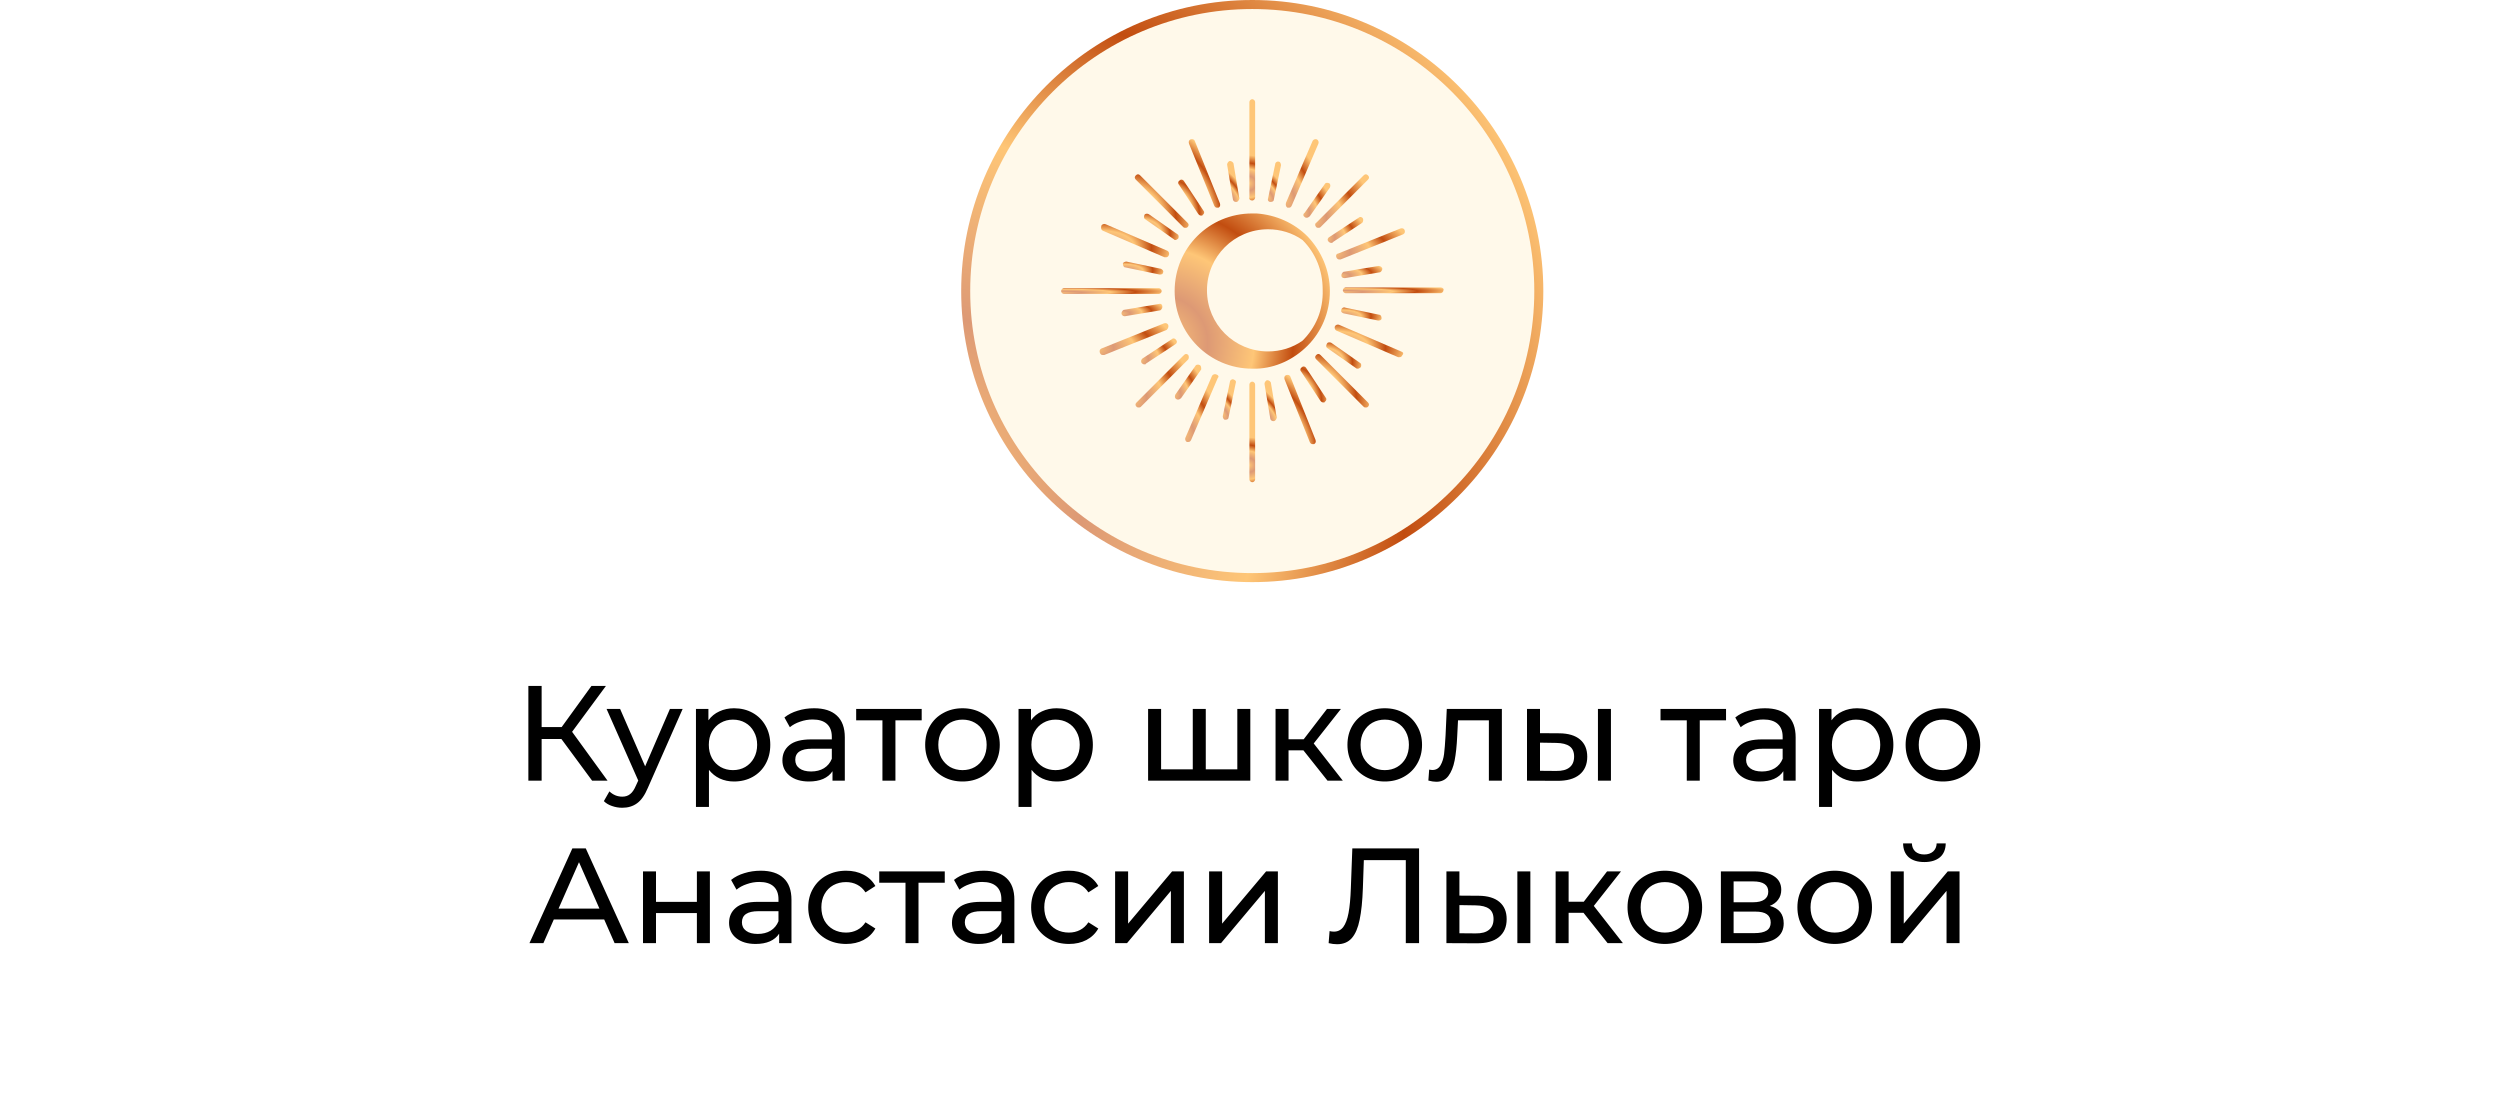 <?xml version="1.0" encoding="UTF-8"?> <svg xmlns="http://www.w3.org/2000/svg" width="554" height="247" viewBox="0 0 554 247" fill="none"><g filter="url(#filter0_d_1655_936)"><rect x="2" y="50.3" width="550" height="192" rx="96" fill="white" shape-rendering="crispEdges"></rect><path d="M124.406 161.76H120.026V171H117.086V150H120.026V159.12H124.466L131.066 150H134.276L126.776 160.17L134.636 171H131.216L124.406 161.76ZM151.275 155.1L143.565 172.59C142.885 174.21 142.085 175.35 141.165 176.01C140.265 176.67 139.175 177 137.895 177C137.115 177 136.355 176.87 135.615 176.61C134.895 176.37 134.295 176.01 133.815 175.53L135.045 173.37C135.865 174.15 136.815 174.54 137.895 174.54C138.595 174.54 139.175 174.35 139.635 173.97C140.115 173.61 140.545 172.98 140.925 172.08L141.435 170.97L134.415 155.1H137.415L142.965 167.82L148.455 155.1H151.275ZM162.654 154.95C164.194 154.95 165.574 155.29 166.794 155.97C168.014 156.65 168.964 157.6 169.644 158.82C170.344 160.04 170.694 161.45 170.694 163.05C170.694 164.65 170.344 166.07 169.644 167.31C168.964 168.53 168.014 169.48 166.794 170.16C165.574 170.84 164.194 171.18 162.654 171.18C161.514 171.18 160.464 170.96 159.504 170.52C158.564 170.08 157.764 169.44 157.104 168.6V176.82H154.224V155.1H156.984V157.62C157.624 156.74 158.434 156.08 159.414 155.64C160.394 155.18 161.474 154.95 162.654 154.95ZM162.414 168.66C163.434 168.66 164.344 168.43 165.144 167.97C165.964 167.49 166.604 166.83 167.064 165.99C167.544 165.13 167.784 164.15 167.784 163.05C167.784 161.95 167.544 160.98 167.064 160.14C166.604 159.28 165.964 158.62 165.144 158.16C164.344 157.7 163.434 157.47 162.414 157.47C161.414 157.47 160.504 157.71 159.684 158.19C158.884 158.65 158.244 159.3 157.764 160.14C157.304 160.98 157.074 161.95 157.074 163.05C157.074 164.15 157.304 165.13 157.764 165.99C158.224 166.83 158.864 167.49 159.684 167.97C160.504 168.43 161.414 168.66 162.414 168.66ZM180.401 154.95C182.601 154.95 184.281 155.49 185.441 156.57C186.621 157.65 187.211 159.26 187.211 161.4V171H184.481V168.9C184.001 169.64 183.311 170.21 182.411 170.61C181.531 170.99 180.481 171.18 179.261 171.18C177.481 171.18 176.051 170.75 174.971 169.89C173.911 169.03 173.381 167.9 173.381 166.5C173.381 165.1 173.891 163.98 174.911 163.14C175.931 162.28 177.551 161.85 179.771 161.85H184.331V161.28C184.331 160.04 183.971 159.09 183.251 158.43C182.531 157.77 181.471 157.44 180.071 157.44C179.131 157.44 178.211 157.6 177.311 157.92C176.411 158.22 175.651 158.63 175.031 159.15L173.831 156.99C174.651 156.33 175.631 155.83 176.771 155.49C177.911 155.13 179.121 154.95 180.401 154.95ZM179.741 168.96C180.841 168.96 181.791 168.72 182.591 168.24C183.391 167.74 183.971 167.04 184.331 166.14V163.92H179.891C177.451 163.92 176.231 164.74 176.231 166.38C176.231 167.18 176.541 167.81 177.161 168.27C177.781 168.73 178.641 168.96 179.741 168.96ZM204.247 157.62H198.427V171H195.547V157.62H189.727V155.1H204.247V157.62ZM213.299 171.18C211.719 171.18 210.299 170.83 209.039 170.13C207.779 169.43 206.789 168.47 206.069 167.25C205.369 166.01 205.019 164.61 205.019 163.05C205.019 161.49 205.369 160.1 206.069 158.88C206.789 157.64 207.779 156.68 209.039 156C210.299 155.3 211.719 154.95 213.299 154.95C214.879 154.95 216.289 155.3 217.529 156C218.789 156.68 219.769 157.64 220.469 158.88C221.189 160.1 221.549 161.49 221.549 163.05C221.549 164.61 221.189 166.01 220.469 167.25C219.769 168.47 218.789 169.43 217.529 170.13C216.289 170.83 214.879 171.18 213.299 171.18ZM213.299 168.66C214.319 168.66 215.229 168.43 216.029 167.97C216.849 167.49 217.489 166.83 217.949 165.99C218.409 165.13 218.639 164.15 218.639 163.05C218.639 161.95 218.409 160.98 217.949 160.14C217.489 159.28 216.849 158.62 216.029 158.16C215.229 157.7 214.319 157.47 213.299 157.47C212.279 157.47 211.359 157.7 210.539 158.16C209.739 158.62 209.099 159.28 208.619 160.14C208.159 160.98 207.929 161.95 207.929 163.05C207.929 164.15 208.159 165.13 208.619 165.99C209.099 166.83 209.739 167.49 210.539 167.97C211.359 168.43 212.279 168.66 213.299 168.66ZM234.138 154.95C235.678 154.95 237.058 155.29 238.278 155.97C239.498 156.65 240.448 157.6 241.128 158.82C241.828 160.04 242.178 161.45 242.178 163.05C242.178 164.65 241.828 166.07 241.128 167.31C240.448 168.53 239.498 169.48 238.278 170.16C237.058 170.84 235.678 171.18 234.138 171.18C232.998 171.18 231.948 170.96 230.988 170.52C230.048 170.08 229.248 169.44 228.588 168.6V176.82H225.708V155.1H228.468V157.62C229.108 156.74 229.918 156.08 230.898 155.64C231.878 155.18 232.958 154.95 234.138 154.95ZM233.898 168.66C234.918 168.66 235.828 168.43 236.628 167.97C237.448 167.49 238.088 166.83 238.548 165.99C239.028 165.13 239.268 164.15 239.268 163.05C239.268 161.95 239.028 160.98 238.548 160.14C238.088 159.28 237.448 158.62 236.628 158.16C235.828 157.7 234.918 157.47 233.898 157.47C232.898 157.47 231.988 157.71 231.168 158.19C230.368 158.65 229.728 159.3 229.248 160.14C228.788 160.98 228.558 161.95 228.558 163.05C228.558 164.15 228.788 165.13 229.248 165.99C229.708 166.83 230.348 167.49 231.168 167.97C231.988 168.43 232.898 168.66 233.898 168.66ZM277.069 155.1V171H254.419V155.1H257.299V168.48H264.319V155.1H267.199V168.48H274.189V155.1H277.069ZM288.841 164.28H285.541V171H282.661V155.1H285.541V161.82H288.901L294.061 155.1H297.151L291.121 162.75L297.571 171H294.181L288.841 164.28ZM306.873 171.18C305.293 171.18 303.873 170.83 302.613 170.13C301.353 169.43 300.363 168.47 299.643 167.25C298.943 166.01 298.593 164.61 298.593 163.05C298.593 161.49 298.943 160.1 299.643 158.88C300.363 157.64 301.353 156.68 302.613 156C303.873 155.3 305.293 154.95 306.873 154.95C308.453 154.95 309.863 155.3 311.103 156C312.363 156.68 313.343 157.64 314.043 158.88C314.763 160.1 315.123 161.49 315.123 163.05C315.123 164.61 314.763 166.01 314.043 167.25C313.343 168.47 312.363 169.43 311.103 170.13C309.863 170.83 308.453 171.18 306.873 171.18ZM306.873 168.66C307.893 168.66 308.803 168.43 309.603 167.97C310.423 167.49 311.063 166.83 311.523 165.99C311.983 165.13 312.213 164.15 312.213 163.05C312.213 161.95 311.983 160.98 311.523 160.14C311.063 159.28 310.423 158.62 309.603 158.16C308.803 157.7 307.893 157.47 306.873 157.47C305.853 157.47 304.933 157.7 304.113 158.16C303.313 158.62 302.673 159.28 302.193 160.14C301.733 160.98 301.503 161.95 301.503 163.05C301.503 164.15 301.733 165.13 302.193 165.99C302.673 166.83 303.313 167.49 304.113 167.97C304.933 168.43 305.853 168.66 306.873 168.66ZM332.815 155.1V171H329.935V157.62H323.095L322.915 161.16C322.815 163.3 322.625 165.09 322.345 166.53C322.065 167.95 321.605 169.09 320.965 169.95C320.325 170.81 319.435 171.24 318.295 171.24C317.775 171.24 317.185 171.15 316.525 170.97L316.705 168.54C316.965 168.6 317.205 168.63 317.425 168.63C318.225 168.63 318.825 168.28 319.225 167.58C319.625 166.88 319.885 166.05 320.005 165.09C320.125 164.13 320.235 162.76 320.335 160.98L320.605 155.1H332.815ZM345.554 160.5C347.554 160.52 349.084 160.98 350.144 161.88C351.204 162.78 351.734 164.05 351.734 165.69C351.734 167.41 351.154 168.74 349.994 169.68C348.854 170.6 347.214 171.05 345.074 171.03L338.384 171V155.1H341.264V160.47L345.554 160.5ZM354.104 155.1H356.984V171H354.104V155.1ZM344.864 168.84C346.164 168.86 347.144 168.6 347.804 168.06C348.484 167.52 348.824 166.72 348.824 165.66C348.824 164.62 348.494 163.86 347.834 163.38C347.174 162.9 346.184 162.65 344.864 162.63L341.264 162.57V168.81L344.864 168.84ZM382.49 157.62H376.67V171H373.79V157.62H367.97V155.1H382.49V157.62ZM391.105 154.95C393.305 154.95 394.985 155.49 396.145 156.57C397.325 157.65 397.915 159.26 397.915 161.4V171H395.185V168.9C394.705 169.64 394.015 170.21 393.115 170.61C392.235 170.99 391.185 171.18 389.965 171.18C388.185 171.18 386.755 170.75 385.675 169.89C384.615 169.03 384.085 167.9 384.085 166.5C384.085 165.1 384.595 163.98 385.615 163.14C386.635 162.28 388.255 161.85 390.475 161.85H395.035V161.28C395.035 160.04 394.675 159.09 393.955 158.43C393.235 157.77 392.175 157.44 390.775 157.44C389.835 157.44 388.915 157.6 388.015 157.92C387.115 158.22 386.355 158.63 385.735 159.15L384.535 156.99C385.355 156.33 386.335 155.83 387.475 155.49C388.615 155.13 389.825 154.95 391.105 154.95ZM390.445 168.96C391.545 168.96 392.495 168.72 393.295 168.24C394.095 167.74 394.675 167.04 395.035 166.14V163.92H390.595C388.155 163.92 386.935 164.74 386.935 166.38C386.935 167.18 387.245 167.81 387.865 168.27C388.485 168.73 389.345 168.96 390.445 168.96ZM411.531 154.95C413.071 154.95 414.451 155.29 415.671 155.97C416.891 156.65 417.841 157.6 418.521 158.82C419.221 160.04 419.571 161.45 419.571 163.05C419.571 164.65 419.221 166.07 418.521 167.31C417.841 168.53 416.891 169.48 415.671 170.16C414.451 170.84 413.071 171.18 411.531 171.18C410.391 171.18 409.341 170.96 408.381 170.52C407.441 170.08 406.641 169.44 405.981 168.6V176.82H403.101V155.1H405.861V157.62C406.501 156.74 407.311 156.08 408.291 155.64C409.271 155.18 410.351 154.95 411.531 154.95ZM411.291 168.66C412.311 168.66 413.221 168.43 414.021 167.97C414.841 167.49 415.481 166.83 415.941 165.99C416.421 165.13 416.661 164.15 416.661 163.05C416.661 161.95 416.421 160.98 415.941 160.14C415.481 159.28 414.841 158.62 414.021 158.16C413.221 157.7 412.311 157.47 411.291 157.47C410.291 157.47 409.381 157.71 408.561 158.19C407.761 158.65 407.121 159.3 406.641 160.14C406.181 160.98 405.951 161.95 405.951 163.05C405.951 164.15 406.181 165.13 406.641 165.99C407.101 166.83 407.741 167.49 408.561 167.97C409.381 168.43 410.291 168.66 411.291 168.66ZM430.565 171.18C428.985 171.18 427.565 170.83 426.305 170.13C425.045 169.43 424.055 168.47 423.335 167.25C422.635 166.01 422.285 164.61 422.285 163.05C422.285 161.49 422.635 160.1 423.335 158.88C424.055 157.64 425.045 156.68 426.305 156C427.565 155.3 428.985 154.95 430.565 154.95C432.145 154.95 433.555 155.3 434.795 156C436.055 156.68 437.035 157.64 437.735 158.88C438.455 160.1 438.815 161.49 438.815 163.05C438.815 164.61 438.455 166.01 437.735 167.25C437.035 168.47 436.055 169.43 434.795 170.13C433.555 170.83 432.145 171.18 430.565 171.18ZM430.565 168.66C431.585 168.66 432.495 168.43 433.295 167.97C434.115 167.49 434.755 166.83 435.215 165.99C435.675 165.13 435.905 164.15 435.905 163.05C435.905 161.95 435.675 160.98 435.215 160.14C434.755 159.28 434.115 158.62 433.295 158.16C432.495 157.7 431.585 157.47 430.565 157.47C429.545 157.47 428.625 157.7 427.805 158.16C427.005 158.62 426.365 159.28 425.885 160.14C425.425 160.98 425.195 161.95 425.195 163.05C425.195 164.15 425.425 165.13 425.885 165.99C426.365 166.83 427.005 167.49 427.805 167.97C428.625 168.43 429.545 168.66 430.565 168.66ZM133.886 201.75H122.726L120.416 207H117.326L126.836 186H129.806L139.346 207H136.196L133.886 201.75ZM132.836 199.35L128.306 189.06L123.776 199.35H132.836ZM142.49 191.1H145.37V197.85H154.43V191.1H157.31V207H154.43V200.34H145.37V207H142.49V191.1ZM168.58 190.95C170.78 190.95 172.46 191.49 173.62 192.57C174.8 193.65 175.39 195.26 175.39 197.4V207H172.66V204.9C172.18 205.64 171.49 206.21 170.59 206.61C169.71 206.99 168.66 207.18 167.44 207.18C165.66 207.18 164.23 206.75 163.15 205.89C162.09 205.03 161.56 203.9 161.56 202.5C161.56 201.1 162.07 199.98 163.09 199.14C164.11 198.28 165.73 197.85 167.95 197.85H172.51V197.28C172.51 196.04 172.15 195.09 171.43 194.43C170.71 193.77 169.65 193.44 168.25 193.44C167.31 193.44 166.39 193.6 165.49 193.92C164.59 194.22 163.83 194.63 163.21 195.15L162.01 192.99C162.83 192.33 163.81 191.83 164.95 191.49C166.09 191.13 167.3 190.95 168.58 190.95ZM167.92 204.96C169.02 204.96 169.97 204.72 170.77 204.24C171.57 203.74 172.15 203.04 172.51 202.14V199.92H168.07C165.63 199.92 164.41 200.74 164.41 202.38C164.41 203.18 164.72 203.81 165.34 204.27C165.96 204.73 166.82 204.96 167.92 204.96ZM187.506 207.18C185.886 207.18 184.436 206.83 183.156 206.13C181.896 205.43 180.906 204.47 180.186 203.25C179.466 202.01 179.106 200.61 179.106 199.05C179.106 197.49 179.466 196.1 180.186 194.88C180.906 193.64 181.896 192.68 183.156 192C184.436 191.3 185.886 190.95 187.506 190.95C188.946 190.95 190.226 191.24 191.346 191.82C192.486 192.4 193.366 193.24 193.986 194.34L191.796 195.75C191.296 194.99 190.676 194.42 189.936 194.04C189.196 193.66 188.376 193.47 187.476 193.47C186.436 193.47 185.496 193.7 184.656 194.16C183.836 194.62 183.186 195.28 182.706 196.14C182.246 196.98 182.016 197.95 182.016 199.05C182.016 200.17 182.246 201.16 182.706 202.02C183.186 202.86 183.836 203.51 184.656 203.97C185.496 204.43 186.436 204.66 187.476 204.66C188.376 204.66 189.196 204.47 189.936 204.09C190.676 203.71 191.296 203.14 191.796 202.38L193.986 203.76C193.366 204.86 192.486 205.71 191.346 206.31C190.226 206.89 188.946 207.18 187.506 207.18ZM209.36 193.62H203.54V207H200.66V193.62H194.84V191.1H209.36V193.62ZM217.975 190.95C220.175 190.95 221.855 191.49 223.015 192.57C224.195 193.65 224.785 195.26 224.785 197.4V207H222.055V204.9C221.575 205.64 220.885 206.21 219.985 206.61C219.105 206.99 218.055 207.18 216.835 207.18C215.055 207.18 213.625 206.75 212.545 205.89C211.485 205.03 210.955 203.9 210.955 202.5C210.955 201.1 211.465 199.98 212.485 199.14C213.505 198.28 215.125 197.85 217.345 197.85H221.905V197.28C221.905 196.04 221.545 195.09 220.825 194.43C220.105 193.77 219.045 193.44 217.645 193.44C216.705 193.44 215.785 193.6 214.885 193.92C213.985 194.22 213.225 194.63 212.605 195.15L211.405 192.99C212.225 192.33 213.205 191.83 214.345 191.49C215.485 191.13 216.695 190.95 217.975 190.95ZM217.315 204.96C218.415 204.96 219.365 204.72 220.165 204.24C220.965 203.74 221.545 203.04 221.905 202.14V199.92H217.465C215.025 199.92 213.805 200.74 213.805 202.38C213.805 203.18 214.115 203.81 214.735 204.27C215.355 204.73 216.215 204.96 217.315 204.96ZM236.901 207.18C235.281 207.18 233.831 206.83 232.551 206.13C231.291 205.43 230.301 204.47 229.581 203.25C228.861 202.01 228.501 200.61 228.501 199.05C228.501 197.49 228.861 196.1 229.581 194.88C230.301 193.64 231.291 192.68 232.551 192C233.831 191.3 235.281 190.95 236.901 190.95C238.341 190.95 239.621 191.24 240.741 191.82C241.881 192.4 242.761 193.24 243.381 194.34L241.191 195.75C240.691 194.99 240.071 194.42 239.331 194.04C238.591 193.66 237.771 193.47 236.871 193.47C235.831 193.47 234.891 193.7 234.051 194.16C233.231 194.62 232.581 195.28 232.101 196.14C231.641 196.98 231.411 197.95 231.411 199.05C231.411 200.17 231.641 201.16 232.101 202.02C232.581 202.86 233.231 203.51 234.051 203.97C234.891 204.43 235.831 204.66 236.871 204.66C237.771 204.66 238.591 204.47 239.331 204.09C240.071 203.71 240.691 203.14 241.191 202.38L243.381 203.76C242.761 204.86 241.881 205.71 240.741 206.31C239.621 206.89 238.341 207.18 236.901 207.18ZM247.109 191.1H249.989V202.68L259.739 191.1H262.349V207H259.469V195.42L249.749 207H247.109V191.1ZM267.939 191.1H270.819V202.68L280.569 191.1H283.179V207H280.299V195.42L270.579 207H267.939V191.1ZM314.466 186V207H311.526V188.61H302.226L302.016 194.76C301.916 197.66 301.676 200.01 301.296 201.81C300.936 203.61 300.356 204.97 299.556 205.89C298.756 206.79 297.676 207.24 296.316 207.24C295.696 207.24 295.066 207.16 294.426 207L294.636 204.33C294.956 204.41 295.276 204.45 295.596 204.45C296.456 204.45 297.146 204.11 297.666 203.43C298.186 202.73 298.576 201.69 298.836 200.31C299.096 198.93 299.266 197.11 299.346 194.85L299.676 186H314.466ZM327.697 196.5C329.697 196.52 331.227 196.98 332.287 197.88C333.347 198.78 333.877 200.05 333.877 201.69C333.877 203.41 333.297 204.74 332.137 205.68C330.997 206.6 329.357 207.05 327.217 207.03L320.527 207V191.1H323.407V196.47L327.697 196.5ZM336.247 191.1H339.127V207H336.247V191.1ZM327.007 204.84C328.307 204.86 329.287 204.6 329.947 204.06C330.627 203.52 330.967 202.72 330.967 201.66C330.967 200.62 330.637 199.86 329.977 199.38C329.317 198.9 328.327 198.65 327.007 198.63L323.407 198.57V204.81L327.007 204.84ZM350.907 200.28H347.607V207H344.727V191.1H347.607V197.82H350.967L356.127 191.1H359.217L353.187 198.75L359.637 207H356.247L350.907 200.28ZM368.939 207.18C367.359 207.18 365.939 206.83 364.679 206.13C363.419 205.43 362.429 204.47 361.709 203.25C361.009 202.01 360.659 200.61 360.659 199.05C360.659 197.49 361.009 196.1 361.709 194.88C362.429 193.64 363.419 192.68 364.679 192C365.939 191.3 367.359 190.95 368.939 190.95C370.519 190.95 371.929 191.3 373.169 192C374.429 192.68 375.409 193.64 376.109 194.88C376.829 196.1 377.189 197.49 377.189 199.05C377.189 200.61 376.829 202.01 376.109 203.25C375.409 204.47 374.429 205.43 373.169 206.13C371.929 206.83 370.519 207.18 368.939 207.18ZM368.939 204.66C369.959 204.66 370.869 204.43 371.669 203.97C372.489 203.49 373.129 202.83 373.589 201.99C374.049 201.13 374.279 200.15 374.279 199.05C374.279 197.95 374.049 196.98 373.589 196.14C373.129 195.28 372.489 194.62 371.669 194.16C370.869 193.7 369.959 193.47 368.939 193.47C367.919 193.47 366.999 193.7 366.179 194.16C365.379 194.62 364.739 195.28 364.259 196.14C363.799 196.98 363.569 197.95 363.569 199.05C363.569 200.15 363.799 201.13 364.259 201.99C364.739 202.83 365.379 203.49 366.179 203.97C366.999 204.43 367.919 204.66 368.939 204.66ZM392.178 198.75C394.238 199.27 395.268 200.56 395.268 202.62C395.268 204.02 394.738 205.1 393.678 205.86C392.638 206.62 391.078 207 388.998 207H381.348V191.1H388.728C390.608 191.1 392.078 191.46 393.138 192.18C394.198 192.88 394.728 193.88 394.728 195.18C394.728 196.02 394.498 196.75 394.038 197.37C393.598 197.97 392.978 198.43 392.178 198.75ZM384.168 197.94H388.488C389.588 197.94 390.418 197.74 390.978 197.34C391.558 196.94 391.848 196.36 391.848 195.6C391.848 194.08 390.728 193.32 388.488 193.32H384.168V197.94ZM388.788 204.78C389.988 204.78 390.888 204.59 391.488 204.21C392.088 203.83 392.388 203.24 392.388 202.44C392.388 201.62 392.108 201.01 391.548 200.61C391.008 200.21 390.148 200.01 388.968 200.01H384.168V204.78H388.788ZM406.585 207.18C405.005 207.18 403.585 206.83 402.325 206.13C401.065 205.43 400.075 204.47 399.355 203.25C398.655 202.01 398.305 200.61 398.305 199.05C398.305 197.49 398.655 196.1 399.355 194.88C400.075 193.64 401.065 192.68 402.325 192C403.585 191.3 405.005 190.95 406.585 190.95C408.165 190.95 409.575 191.3 410.815 192C412.075 192.68 413.055 193.64 413.755 194.88C414.475 196.1 414.835 197.49 414.835 199.05C414.835 200.61 414.475 202.01 413.755 203.25C413.055 204.47 412.075 205.43 410.815 206.13C409.575 206.83 408.165 207.18 406.585 207.18ZM406.585 204.66C407.605 204.66 408.515 204.43 409.315 203.97C410.135 203.49 410.775 202.83 411.235 201.99C411.695 201.13 411.925 200.15 411.925 199.05C411.925 197.95 411.695 196.98 411.235 196.14C410.775 195.28 410.135 194.62 409.315 194.16C408.515 193.7 407.605 193.47 406.585 193.47C405.565 193.47 404.645 193.7 403.825 194.16C403.025 194.62 402.385 195.28 401.905 196.14C401.445 196.98 401.215 197.95 401.215 199.05C401.215 200.15 401.445 201.13 401.905 201.99C402.385 202.83 403.025 203.49 403.825 203.97C404.645 204.43 405.565 204.66 406.585 204.66ZM418.994 191.1H421.874V202.68L431.624 191.1H434.234V207H431.354V195.42L421.634 207H418.994V191.1ZM426.434 189.03C424.954 189.03 423.804 188.68 422.984 187.98C422.164 187.26 421.744 186.23 421.724 184.89H423.674C423.694 185.63 423.944 186.23 424.424 186.69C424.924 187.13 425.584 187.35 426.404 187.35C427.224 187.35 427.884 187.13 428.384 186.69C428.884 186.23 429.144 185.63 429.164 184.89H431.174C431.154 186.23 430.724 187.26 429.884 187.98C429.044 188.68 427.894 189.03 426.434 189.03Z" fill="black"></path></g><path d="M277.5 129C241.985 129 213 100.015 213 64.5C213 28.985 241.985 0 277.5 0C313.015 0 342 28.985 342 64.5C342 100.015 313.015 129 277.5 129ZM277.5 7.963C246.285 7.963 220.963 33.285 220.963 64.5C220.963 95.715 246.285 121.037 277.5 121.037C308.715 121.037 334.037 95.715 334.037 64.5C334.037 33.285 308.556 7.963 277.5 7.963Z" fill="url(#paint0_radial_1655_936)"></path><path d="M277.5 127C312.018 127 340 99.018 340 64.5C340 29.982 312.018 2 277.5 2C242.982 2 215 29.982 215 64.5C215 99.018 242.982 127 277.5 127Z" fill="#FFF9EA"></path><path d="M277.5 44.434C277.818 44.434 278.137 44.115 278.137 43.796V22.615C278.137 22.296 277.818 21.978 277.5 21.978C277.181 21.978 276.863 22.296 276.863 22.615V43.637C276.703 44.115 277.022 44.434 277.5 44.434Z" fill="url(#paint1_radial_1655_936)"></path><path d="M277.5 84.567C277.182 84.567 276.863 84.885 276.863 85.204V106.226C276.863 106.545 277.182 106.863 277.5 106.863C277.819 106.863 278.137 106.545 278.137 106.226V85.204C278.137 84.885 277.819 84.567 277.5 84.567Z" fill="url(#paint2_radial_1655_936)"></path><path d="M257.433 64.5C257.433 64.182 257.115 63.863 256.796 63.863H235.774C235.455 63.863 235.137 64.182 235.137 64.5C235.137 64.819 235.455 65.137 235.774 65.137H256.796C257.115 65.137 257.433 64.819 257.433 64.5Z" fill="url(#paint3_radial_1655_936)"></path><path d="M319.227 63.704H298.204C297.886 63.704 297.567 64.022 297.567 64.341C297.567 64.659 297.886 64.978 298.204 64.978H319.227C319.545 64.978 319.864 64.659 319.864 64.341C320.023 64.022 319.704 63.704 319.227 63.704Z" fill="url(#paint4_radial_1655_936)"></path><path d="M262.211 50.326C262.37 50.485 262.529 50.485 262.689 50.485C262.848 50.485 263.007 50.485 263.167 50.326C263.485 50.008 263.485 49.689 263.167 49.37L252.655 38.859C252.337 38.541 252.018 38.541 251.7 38.859C251.381 39.178 251.381 39.496 251.7 39.815L262.211 50.326Z" fill="url(#paint5_radial_1655_936)"></path><path d="M292.63 78.674C292.311 78.356 291.993 78.356 291.674 78.674C291.356 78.993 291.356 79.311 291.674 79.63L302.186 90.141C302.345 90.3 302.504 90.3 302.663 90.3C302.823 90.3 302.982 90.3 303.141 90.141C303.46 89.822 303.46 89.504 303.141 89.185L292.63 78.674Z" fill="url(#paint6_radial_1655_936)"></path><path d="M263.326 78.674C263.007 78.356 262.689 78.356 262.37 78.674L251.859 89.185C251.54 89.504 251.54 89.822 251.859 90.141C252.018 90.3 252.178 90.3 252.337 90.3C252.496 90.3 252.655 90.3 252.815 90.141L263.326 79.63C263.485 79.311 263.485 78.993 263.326 78.674Z" fill="url(#paint7_radial_1655_936)"></path><path d="M291.674 50.326C291.834 50.485 291.993 50.485 292.152 50.485C292.311 50.485 292.471 50.485 292.63 50.326L303.141 39.815C303.46 39.496 303.46 39.178 303.141 38.859C302.823 38.541 302.504 38.541 302.186 38.859L291.674 49.37C291.356 49.53 291.356 50.008 291.674 50.326Z" fill="url(#paint8_radial_1655_936)"></path><path d="M269.059 45.548C269.219 45.867 269.378 46.026 269.696 46.026C269.856 46.026 269.856 46.026 270.015 46.026C270.333 45.867 270.493 45.548 270.333 45.07L264.759 31.215C264.6 30.896 264.282 30.737 263.804 30.896C263.485 31.056 263.326 31.374 263.485 31.852L269.059 45.548Z" fill="url(#paint9_radial_1655_936)"></path><path d="M285.94 83.452C285.781 83.133 285.462 82.974 284.985 83.133C284.666 83.293 284.507 83.611 284.666 84.089L290.24 97.944C290.399 98.263 290.559 98.422 290.877 98.422C291.036 98.422 291.036 98.422 291.196 98.422C291.514 98.263 291.673 97.944 291.514 97.467L285.94 83.452Z" fill="url(#paint10_radial_1655_936)"></path><path d="M258.867 71.985C258.708 71.667 258.389 71.507 257.911 71.667L244.056 77.241C243.737 77.4 243.578 77.719 243.737 78.196C243.897 78.515 244.056 78.674 244.374 78.674C244.534 78.674 244.534 78.674 244.693 78.674L258.548 73.1C258.867 72.781 259.026 72.304 258.867 71.985Z" fill="url(#paint11_radial_1655_936)"></path><path d="M296.133 57.015C296.293 57.333 296.452 57.493 296.77 57.493C296.93 57.493 296.93 57.493 297.089 57.493L310.944 51.919C311.263 51.759 311.422 51.441 311.263 50.963C311.104 50.645 310.785 50.485 310.307 50.645L296.452 56.219C296.133 56.219 295.974 56.696 296.133 57.015Z" fill="url(#paint12_radial_1655_936)"></path><path d="M244.374 51.122L258.07 57.015C258.229 57.015 258.229 57.015 258.388 57.015C258.707 57.015 258.866 56.855 259.026 56.537C259.185 56.218 259.026 55.741 258.707 55.581L245.011 49.689C244.692 49.53 244.214 49.689 244.055 50.007C243.896 50.644 244.055 50.963 244.374 51.122Z" fill="url(#paint13_radial_1655_936)"></path><path d="M310.466 77.878L296.769 71.985C296.451 71.826 295.973 71.985 295.814 72.304C295.655 72.622 295.814 73.1 296.132 73.259L309.829 79.152C309.988 79.152 309.988 79.152 310.147 79.152C310.466 79.152 310.625 78.993 310.784 78.674C311.103 78.356 310.944 78.037 310.466 77.878Z" fill="url(#paint14_radial_1655_936)"></path><path d="M269.537 82.974C269.219 82.815 268.741 82.974 268.582 83.293L262.689 96.989C262.53 97.307 262.689 97.785 263.007 97.945C263.167 97.945 263.167 97.945 263.326 97.945C263.644 97.945 263.804 97.785 263.963 97.467L269.856 83.77C270.174 83.452 270.015 83.133 269.537 82.974Z" fill="url(#paint15_radial_1655_936)"></path><path d="M285.304 46.026C285.463 46.026 285.463 46.026 285.622 46.026C285.941 46.026 286.1 45.867 286.259 45.548L292.152 31.852C292.311 31.533 292.152 31.056 291.833 30.896C291.515 30.737 291.037 30.896 290.878 31.215L284.985 44.911C284.826 45.389 284.985 45.867 285.304 46.026Z" fill="url(#paint16_radial_1655_936)"></path><path d="M260.459 53.193C260.618 53.193 260.936 53.033 261.096 52.874C261.255 52.556 261.255 52.078 260.936 51.919L254.566 47.459C254.247 47.3 253.77 47.3 253.61 47.619C253.451 47.937 253.451 48.415 253.77 48.574L260.14 53.033C260.299 53.193 260.299 53.193 260.459 53.193Z" fill="url(#paint17_radial_1655_936)"></path><path d="M294.063 77.082L300.434 81.541C300.593 81.7 300.752 81.7 300.911 81.7C301.071 81.7 301.389 81.541 301.548 81.382C301.708 81.063 301.708 80.585 301.389 80.426L295.019 75.967C294.7 75.808 294.223 75.808 294.063 76.126C293.904 76.445 293.745 76.763 294.063 77.082Z" fill="url(#paint18_radial_1655_936)"></path><path d="M265.874 80.904C265.555 80.744 265.078 80.744 264.918 81.063L260.459 87.433C260.3 87.752 260.3 88.23 260.618 88.389C260.778 88.548 260.937 88.548 261.096 88.548C261.255 88.548 261.574 88.389 261.733 88.23L266.192 81.859C266.192 81.541 266.192 81.063 265.874 80.904Z" fill="url(#paint19_radial_1655_936)"></path><path d="M289.125 48.096C289.285 48.255 289.444 48.255 289.603 48.255C289.762 48.255 290.081 48.096 290.24 47.937L294.699 41.567C294.859 41.248 294.859 40.77 294.54 40.611C294.222 40.452 293.744 40.452 293.585 40.77L289.125 47.141C288.647 47.459 288.807 47.937 289.125 48.096Z" fill="url(#paint20_radial_1655_936)"></path><path d="M257.274 59.563L249.63 57.971C249.311 57.971 248.833 58.13 248.833 58.448C248.833 58.767 248.993 59.245 249.311 59.245L256.956 60.837H257.115C257.433 60.837 257.752 60.678 257.752 60.359C257.911 60.041 257.593 59.722 257.274 59.563Z" fill="url(#paint21_radial_1655_936)"></path><path d="M297.725 69.437L305.37 71.03H305.529C305.848 71.03 306.166 70.871 306.166 70.552C306.166 70.234 306.007 69.756 305.688 69.756L298.044 68.163C297.725 68.004 297.248 68.322 297.248 68.641C297.088 68.959 297.248 69.278 297.725 69.437Z" fill="url(#paint22_radial_1655_936)"></path><path d="M273.359 84.089C273.041 83.93 272.563 84.248 272.563 84.567L270.97 92.211C270.97 92.53 271.129 93.007 271.448 93.007H271.607C271.926 93.007 272.244 92.848 272.244 92.53L273.837 84.885C273.996 84.567 273.837 84.248 273.359 84.089Z" fill="url(#paint23_radial_1655_936)"></path><path d="M281.482 44.752C281.641 44.911 281.641 44.911 281.482 44.752C281.959 44.752 282.278 44.593 282.278 44.274L283.87 36.63C283.87 36.311 283.711 35.834 283.393 35.834C283.074 35.674 282.596 35.993 282.596 36.311L281.004 43.956C280.845 44.434 281.163 44.752 281.482 44.752Z" fill="url(#paint24_radial_1655_936)"></path><path d="M256.796 67.367L249.152 68.641C248.833 68.641 248.515 69.118 248.515 69.437C248.515 69.755 248.833 70.074 249.152 70.074C249.152 70.074 249.152 70.074 249.311 70.074L256.955 68.8C257.274 68.8 257.592 68.322 257.592 68.004C257.592 67.526 257.274 67.207 256.796 67.367Z" fill="url(#paint25_radial_1655_936)"></path><path d="M298.044 61.633L305.689 60.359C306.007 60.359 306.326 59.881 306.326 59.563C306.326 59.244 305.848 58.926 305.53 58.926L297.885 60.2C297.567 60.2 297.248 60.678 297.248 60.996C297.248 61.474 297.567 61.633 298.044 61.633Z" fill="url(#paint26_radial_1655_936)"></path><path d="M281.641 84.885C281.641 84.567 281.163 84.248 280.845 84.248C280.526 84.248 280.208 84.726 280.208 85.044L281.482 92.689C281.482 93.007 281.8 93.326 282.119 93.326C282.119 93.326 282.119 93.326 282.278 93.326C282.596 93.326 282.915 92.848 282.915 92.53L281.641 84.885Z" fill="url(#paint27_radial_1655_936)"></path><path d="M273.2 44.115C273.2 44.433 273.519 44.752 273.837 44.752C273.837 44.752 273.837 44.752 273.997 44.752C274.315 44.752 274.634 44.274 274.634 43.956L273.36 36.311C273.36 35.993 272.882 35.674 272.563 35.674C272.245 35.674 271.926 36.152 271.926 36.47L273.2 44.115Z" fill="url(#paint28_radial_1655_936)"></path><path d="M265.556 47.459C265.715 47.619 265.874 47.778 266.193 47.778C266.352 47.778 266.511 47.778 266.511 47.619C266.83 47.459 266.989 46.982 266.67 46.663L262.37 40.133C262.211 39.815 261.733 39.656 261.415 39.974C261.096 40.133 260.937 40.611 261.256 40.93L265.556 47.459Z" fill="url(#paint29_radial_1655_936)"></path><path d="M289.444 81.541C289.285 81.222 288.807 81.063 288.489 81.382C288.17 81.541 288.011 82.019 288.329 82.337L292.629 88.867C292.789 89.026 292.948 89.186 293.266 89.186C293.426 89.186 293.585 89.186 293.585 89.026C293.903 88.867 294.063 88.389 293.744 88.071L289.444 81.541Z" fill="url(#paint30_radial_1655_936)"></path><path d="M252.974 80.426C253.133 80.585 253.292 80.745 253.611 80.745C253.77 80.745 253.929 80.745 253.929 80.585L260.459 76.285C260.777 76.126 260.937 75.648 260.618 75.33C260.459 75.011 259.981 74.852 259.663 75.171L253.133 79.471C252.814 79.789 252.814 80.108 252.974 80.426Z" fill="url(#paint31_radial_1655_936)"></path><path d="M302.026 48.415C301.866 48.096 301.389 47.937 301.07 48.256L294.54 52.556C294.222 52.715 294.063 53.193 294.381 53.511C294.54 53.67 294.7 53.83 295.018 53.83C295.177 53.83 295.337 53.83 295.337 53.67L301.866 49.37C302.026 49.211 302.185 48.733 302.026 48.415Z" fill="url(#paint32_radial_1655_936)"></path><path d="M277.5 81.7C277.818 81.7 278.137 81.7 278.455 81.7C282.755 81.541 286.737 79.63 289.763 76.604C292.789 73.578 294.7 69.278 294.7 64.5C294.7 59.882 292.789 55.582 289.763 52.397C286.737 49.37 282.755 47.619 278.455 47.3C278.137 47.3 277.818 47.3 277.5 47.3C267.944 47.3 260.3 54.945 260.3 64.5C260.3 73.897 267.944 81.7 277.5 81.7ZM288.648 75.489C286.418 77.082 283.711 77.878 281.004 77.878C273.518 77.878 267.466 71.826 267.466 64.341C267.466 56.856 273.518 50.804 281.004 50.804C283.711 50.804 286.418 51.6 288.648 53.193C291.515 56.059 293.107 59.882 293.107 64.182C293.266 68.8 291.515 72.622 288.648 75.489Z" fill="url(#paint33_radial_1655_936)"></path><defs><filter id="filter0_d_1655_936" x="0" y="50.3" width="554" height="196" filterUnits="userSpaceOnUse" color-interpolation-filters="sRGB"><feFlood flood-opacity="0" result="BackgroundImageFix"></feFlood><feColorMatrix in="SourceAlpha" type="matrix" values="0 0 0 0 0 0 0 0 0 0 0 0 0 0 0 0 0 0 127 0" result="hardAlpha"></feColorMatrix><feOffset dy="2"></feOffset><feGaussianBlur stdDeviation="1"></feGaussianBlur><feComposite in2="hardAlpha" operator="out"></feComposite><feColorMatrix type="matrix" values="0 0 0 0 0.318 0 0 0 0 0.137 0 0 0 0 0.396 0 0 0 0.3 0"></feColorMatrix><feBlend mode="normal" in2="BackgroundImageFix" result="effect1_dropShadow_1655_936"></feBlend><feBlend mode="normal" in="SourceGraphic" in2="effect1_dropShadow_1655_936" result="shape"></feBlend></filter><radialGradient id="paint0_radial_1655_936" cx="0" cy="0" r="1" gradientUnits="userSpaceOnUse" gradientTransform="translate(202.638 107.09) rotate(-13.225) scale(151.229 153.822)"><stop stop-color="#FEC677"></stop><stop offset="0.25" stop-color="#DD9975"></stop><stop offset="0.505" stop-color="#FEC677"></stop><stop offset="0.719" stop-color="#C24D10"></stop><stop offset="1" stop-color="#FEC677"></stop></radialGradient><radialGradient id="paint1_radial_1655_936" cx="0" cy="0" r="1" gradientUnits="userSpaceOnUse" gradientTransform="translate(276.716 40.62) rotate(-76.003) scale(6.207 6.653)"><stop stop-color="#FEC677"></stop><stop offset="0.25" stop-color="#DD9975"></stop><stop offset="0.505" stop-color="#FEC677"></stop><stop offset="0.719" stop-color="#C24D10"></stop><stop offset="1" stop-color="#FEC677"></stop></radialGradient><radialGradient id="paint2_radial_1655_936" cx="0" cy="0" r="1" gradientUnits="userSpaceOnUse" gradientTransform="translate(276.761 103.076) rotate(-76.334) scale(6.154 6.453)"><stop stop-color="#FEC677"></stop><stop offset="0.25" stop-color="#DD9975"></stop><stop offset="0.505" stop-color="#FEC677"></stop><stop offset="0.719" stop-color="#C24D10"></stop><stop offset="1" stop-color="#FEC677"></stop></radialGradient><radialGradient id="paint3_radial_1655_936" cx="0" cy="0" r="1" gradientUnits="userSpaceOnUse" gradientTransform="translate(233.346 64.921) rotate(-0.769) scale(25.448 1.56)"><stop stop-color="#FEC677"></stop><stop offset="0.25" stop-color="#DD9975"></stop><stop offset="0.505" stop-color="#FEC677"></stop><stop offset="0.719" stop-color="#C24D10"></stop><stop offset="1" stop-color="#FEC677"></stop></radialGradient><radialGradient id="paint4_radial_1655_936" cx="0" cy="0" r="1" gradientUnits="userSpaceOnUse" gradientTransform="translate(295.773 64.761) rotate(-0.768) scale(25.495 1.56)"><stop stop-color="#FEC677"></stop><stop offset="0.25" stop-color="#DD9975"></stop><stop offset="0.505" stop-color="#FEC677"></stop><stop offset="0.719" stop-color="#C24D10"></stop><stop offset="1" stop-color="#FEC677"></stop></radialGradient><radialGradient id="paint5_radial_1655_936" cx="0" cy="0" r="1" gradientUnits="userSpaceOnUse" gradientTransform="translate(250.502 48.47) rotate(-13.14) scale(13.998 14.153)"><stop stop-color="#FEC677"></stop><stop offset="0.25" stop-color="#DD9975"></stop><stop offset="0.505" stop-color="#FEC677"></stop><stop offset="0.719" stop-color="#C24D10"></stop><stop offset="1" stop-color="#FEC677"></stop></radialGradient><radialGradient id="paint6_radial_1655_936" cx="0" cy="0" r="1" gradientUnits="userSpaceOnUse" gradientTransform="translate(290.476 88.285) rotate(-13.14) scale(13.998 14.153)"><stop stop-color="#FEC677"></stop><stop offset="0.25" stop-color="#DD9975"></stop><stop offset="0.505" stop-color="#FEC677"></stop><stop offset="0.719" stop-color="#C24D10"></stop><stop offset="1" stop-color="#FEC677"></stop></radialGradient><radialGradient id="paint7_radial_1655_936" cx="0" cy="0" r="1" gradientUnits="userSpaceOnUse" gradientTransform="translate(250.67 88.285) rotate(-13.268) scale(13.865 14.145)"><stop stop-color="#FEC677"></stop><stop offset="0.25" stop-color="#DD9975"></stop><stop offset="0.505" stop-color="#FEC677"></stop><stop offset="0.719" stop-color="#C24D10"></stop><stop offset="1" stop-color="#FEC677"></stop></radialGradient><radialGradient id="paint8_radial_1655_936" cx="0" cy="0" r="1" gradientUnits="userSpaceOnUse" gradientTransform="translate(290.476 48.47) rotate(-13.14) scale(13.998 14.153)"><stop stop-color="#FEC677"></stop><stop offset="0.25" stop-color="#DD9975"></stop><stop offset="0.505" stop-color="#FEC677"></stop><stop offset="0.719" stop-color="#C24D10"></stop><stop offset="1" stop-color="#FEC677"></stop></radialGradient><radialGradient id="paint9_radial_1655_936" cx="0" cy="0" r="1" gradientUnits="userSpaceOnUse" gradientTransform="translate(262.863 43.446) rotate(-27.113) scale(8.94 16.564)"><stop stop-color="#FEC677"></stop><stop offset="0.25" stop-color="#DD9975"></stop><stop offset="0.505" stop-color="#FEC677"></stop><stop offset="0.719" stop-color="#C24D10"></stop><stop offset="1" stop-color="#FEC677"></stop></radialGradient><radialGradient id="paint10_radial_1655_936" cx="0" cy="0" r="1" gradientUnits="userSpaceOnUse" gradientTransform="translate(284.043 95.815) rotate(-27.356) scale(8.96 16.701)"><stop stop-color="#FEC677"></stop><stop offset="0.25" stop-color="#DD9975"></stop><stop offset="0.505" stop-color="#FEC677"></stop><stop offset="0.719" stop-color="#C24D10"></stop><stop offset="1" stop-color="#FEC677"></stop></radialGradient><radialGradient id="paint11_radial_1655_936" cx="0" cy="0" r="1" gradientUnits="userSpaceOnUse" gradientTransform="translate(242.45 77.473) rotate(-6.216) scale(17.512 8.609)"><stop stop-color="#FEC677"></stop><stop offset="0.25" stop-color="#DD9975"></stop><stop offset="0.505" stop-color="#FEC677"></stop><stop offset="0.719" stop-color="#C24D10"></stop><stop offset="1" stop-color="#FEC677"></stop></radialGradient><radialGradient id="paint12_radial_1655_936" cx="0" cy="0" r="1" gradientUnits="userSpaceOnUse" gradientTransform="translate(294.846 56.319) rotate(-6.077) scale(17.507 8.417)"><stop stop-color="#FEC677"></stop><stop offset="0.25" stop-color="#DD9975"></stop><stop offset="0.505" stop-color="#FEC677"></stop><stop offset="0.719" stop-color="#C24D10"></stop><stop offset="1" stop-color="#FEC677"></stop></radialGradient><radialGradient id="paint13_radial_1655_936" cx="0" cy="0" r="1" gradientUnits="userSpaceOnUse" gradientTransform="translate(242.78 55.76) rotate(-6.562) scale(17.341 8.991)"><stop stop-color="#FEC677"></stop><stop offset="0.25" stop-color="#DD9975"></stop><stop offset="0.505" stop-color="#FEC677"></stop><stop offset="0.719" stop-color="#C24D10"></stop><stop offset="1" stop-color="#FEC677"></stop></radialGradient><radialGradient id="paint14_radial_1655_936" cx="0" cy="0" r="1" gradientUnits="userSpaceOnUse" gradientTransform="translate(294.531 77.924) rotate(-6.378) scale(17.453 8.8)"><stop stop-color="#FEC677"></stop><stop offset="0.25" stop-color="#DD9975"></stop><stop offset="0.505" stop-color="#FEC677"></stop><stop offset="0.719" stop-color="#C24D10"></stop><stop offset="1" stop-color="#FEC677"></stop></radialGradient><radialGradient id="paint15_radial_1655_936" cx="0" cy="0" r="1" gradientUnits="userSpaceOnUse" gradientTransform="translate(262.032 95.391) rotate(-25.536) scale(9.353 16.615)"><stop stop-color="#FEC677"></stop><stop offset="0.25" stop-color="#DD9975"></stop><stop offset="0.505" stop-color="#FEC677"></stop><stop offset="0.719" stop-color="#C24D10"></stop><stop offset="1" stop-color="#FEC677"></stop></radialGradient><radialGradient id="paint16_radial_1655_936" cx="0" cy="0" r="1" gradientUnits="userSpaceOnUse" gradientTransform="translate(284.337 43.446) rotate(-26.088) scale(9.265 16.713)"><stop stop-color="#FEC677"></stop><stop offset="0.25" stop-color="#DD9975"></stop><stop offset="0.505" stop-color="#FEC677"></stop><stop offset="0.719" stop-color="#C24D10"></stop><stop offset="1" stop-color="#FEC677"></stop></radialGradient><radialGradient id="paint17_radial_1655_936" cx="0" cy="0" r="1" gradientUnits="userSpaceOnUse" gradientTransform="translate(252.888 52.201) rotate(-10.11) scale(8.92 7.04)"><stop stop-color="#FEC677"></stop><stop offset="0.25" stop-color="#DD9975"></stop><stop offset="0.505" stop-color="#FEC677"></stop><stop offset="0.719" stop-color="#C24D10"></stop><stop offset="1" stop-color="#FEC677"></stop></radialGradient><radialGradient id="paint18_radial_1655_936" cx="0" cy="0" r="1" gradientUnits="userSpaceOnUse" gradientTransform="translate(293.255 80.709) rotate(-10.009) scale(9.009 7.042)"><stop stop-color="#FEC677"></stop><stop offset="0.25" stop-color="#DD9975"></stop><stop offset="0.505" stop-color="#FEC677"></stop><stop offset="0.719" stop-color="#C24D10"></stop><stop offset="1" stop-color="#FEC677"></stop></radialGradient><radialGradient id="paint19_radial_1655_936" cx="0" cy="0" r="1" gradientUnits="userSpaceOnUse" gradientTransform="translate(259.886 87.232) rotate(-17.325) scale(6.979 9.061)"><stop stop-color="#FEC677"></stop><stop offset="0.25" stop-color="#DD9975"></stop><stop offset="0.505" stop-color="#FEC677"></stop><stop offset="0.719" stop-color="#C24D10"></stop><stop offset="1" stop-color="#FEC677"></stop></radialGradient><radialGradient id="paint20_radial_1655_936" cx="0" cy="0" r="1" gradientUnits="userSpaceOnUse" gradientTransform="translate(288.343 46.939) rotate(-16.937) scale(7.134 9.08)"><stop stop-color="#FEC677"></stop><stop offset="0.25" stop-color="#DD9975"></stop><stop offset="0.505" stop-color="#FEC677"></stop><stop offset="0.719" stop-color="#C24D10"></stop><stop offset="1" stop-color="#FEC677"></stop></radialGradient><radialGradient id="paint21_radial_1655_936" cx="0" cy="0" r="1" gradientUnits="userSpaceOnUse" gradientTransform="translate(248.114 60.35) rotate(-4.3) scale(10.255 3.502)"><stop stop-color="#FEC677"></stop><stop offset="0.25" stop-color="#DD9975"></stop><stop offset="0.505" stop-color="#FEC677"></stop><stop offset="0.719" stop-color="#C24D10"></stop><stop offset="1" stop-color="#FEC677"></stop></radialGradient><radialGradient id="paint22_radial_1655_936" cx="0" cy="0" r="1" gradientUnits="userSpaceOnUse" gradientTransform="translate(296.467 70.536) rotate(-4.354) scale(10.276 3.553)"><stop stop-color="#FEC677"></stop><stop offset="0.25" stop-color="#DD9975"></stop><stop offset="0.505" stop-color="#FEC677"></stop><stop offset="0.719" stop-color="#C24D10"></stop><stop offset="1" stop-color="#FEC677"></stop></radialGradient><radialGradient id="paint23_radial_1655_936" cx="0" cy="0" r="1" gradientUnits="userSpaceOnUse" gradientTransform="translate(270.735 91.486) rotate(-35.74) scale(4.115 8.909)"><stop stop-color="#FEC677"></stop><stop offset="0.25" stop-color="#DD9975"></stop><stop offset="0.505" stop-color="#FEC677"></stop><stop offset="0.719" stop-color="#C24D10"></stop><stop offset="1" stop-color="#FEC677"></stop></radialGradient><radialGradient id="paint24_radial_1655_936" cx="0" cy="0" r="1" gradientUnits="userSpaceOnUse" gradientTransform="translate(280.728 43.329) rotate(-36.263) scale(4.117 8.968)"><stop stop-color="#FEC677"></stop><stop offset="0.25" stop-color="#DD9975"></stop><stop offset="0.505" stop-color="#FEC677"></stop><stop offset="0.719" stop-color="#C24D10"></stop><stop offset="1" stop-color="#FEC677"></stop></radialGradient><radialGradient id="paint25_radial_1655_936" cx="0" cy="0" r="1" gradientUnits="userSpaceOnUse" gradientTransform="translate(247.785 69.607) rotate(-4.071) scale(10.386 3.359)"><stop stop-color="#FEC677"></stop><stop offset="0.25" stop-color="#DD9975"></stop><stop offset="0.505" stop-color="#FEC677"></stop><stop offset="0.719" stop-color="#C24D10"></stop><stop offset="1" stop-color="#FEC677"></stop></radialGradient><radialGradient id="paint26_radial_1655_936" cx="0" cy="0" r="1" gradientUnits="userSpaceOnUse" gradientTransform="translate(296.519 61.173) rotate(-4.009) scale(10.385 3.308)"><stop stop-color="#FEC677"></stop><stop offset="0.25" stop-color="#DD9975"></stop><stop offset="0.505" stop-color="#FEC677"></stop><stop offset="0.719" stop-color="#C24D10"></stop><stop offset="1" stop-color="#FEC677"></stop></radialGradient><radialGradient id="paint27_radial_1655_936" cx="0" cy="0" r="1" gradientUnits="userSpaceOnUse" gradientTransform="translate(279.99 91.784) rotate(-38.237) scale(3.934 8.734)"><stop stop-color="#FEC677"></stop><stop offset="0.25" stop-color="#DD9975"></stop><stop offset="0.505" stop-color="#FEC677"></stop><stop offset="0.719" stop-color="#C24D10"></stop><stop offset="1" stop-color="#FEC677"></stop></radialGradient><radialGradient id="paint28_radial_1655_936" cx="0" cy="0" r="1" gradientUnits="userSpaceOnUse" gradientTransform="translate(271.709 43.21) rotate(-38.237) scale(3.934 8.734)"><stop stop-color="#FEC677"></stop><stop offset="0.25" stop-color="#DD9975"></stop><stop offset="0.505" stop-color="#FEC677"></stop><stop offset="0.719" stop-color="#C24D10"></stop><stop offset="1" stop-color="#FEC677"></stop></radialGradient><radialGradient id="paint29_radial_1655_936" cx="0" cy="0" r="1" gradientUnits="userSpaceOnUse" gradientTransform="translate(260.619 46.423) rotate(-18.023) scale(6.915 9.292)"><stop stop-color="#FEC677"></stop><stop offset="0.25" stop-color="#DD9975"></stop><stop offset="0.505" stop-color="#FEC677"></stop><stop offset="0.719" stop-color="#C24D10"></stop><stop offset="1" stop-color="#FEC677"></stop></radialGradient><radialGradient id="paint30_radial_1655_936" cx="0" cy="0" r="1" gradientUnits="userSpaceOnUse" gradientTransform="translate(287.693 87.831) rotate(-18.023) scale(6.915 9.292)"><stop stop-color="#FEC677"></stop><stop offset="0.25" stop-color="#DD9975"></stop><stop offset="0.505" stop-color="#FEC677"></stop><stop offset="0.719" stop-color="#C24D10"></stop><stop offset="1" stop-color="#FEC677"></stop></radialGradient><radialGradient id="paint31_radial_1655_936" cx="0" cy="0" r="1" gradientUnits="userSpaceOnUse" gradientTransform="translate(252.233 79.768) rotate(-9.676) scale(9.172 6.94)"><stop stop-color="#FEC677"></stop><stop offset="0.25" stop-color="#DD9975"></stop><stop offset="0.505" stop-color="#FEC677"></stop><stop offset="0.719" stop-color="#C24D10"></stop><stop offset="1" stop-color="#FEC677"></stop></radialGradient><radialGradient id="paint32_radial_1655_936" cx="0" cy="0" r="1" gradientUnits="userSpaceOnUse" gradientTransform="translate(293.574 52.853) rotate(-9.722) scale(9.129 6.939)"><stop stop-color="#FEC677"></stop><stop offset="0.25" stop-color="#DD9975"></stop><stop offset="0.505" stop-color="#FEC677"></stop><stop offset="0.719" stop-color="#C24D10"></stop><stop offset="1" stop-color="#FEC677"></stop></radialGradient><radialGradient id="paint33_radial_1655_936" cx="0" cy="0" r="1" gradientUnits="userSpaceOnUse" gradientTransform="translate(257.537 75.858) rotate(-13.225) scale(40.328 41.019)"><stop stop-color="#FEC677"></stop><stop offset="0.25" stop-color="#DD9975"></stop><stop offset="0.505" stop-color="#FEC677"></stop><stop offset="0.719" stop-color="#C24D10"></stop><stop offset="1" stop-color="#FEC677"></stop></radialGradient></defs></svg> 